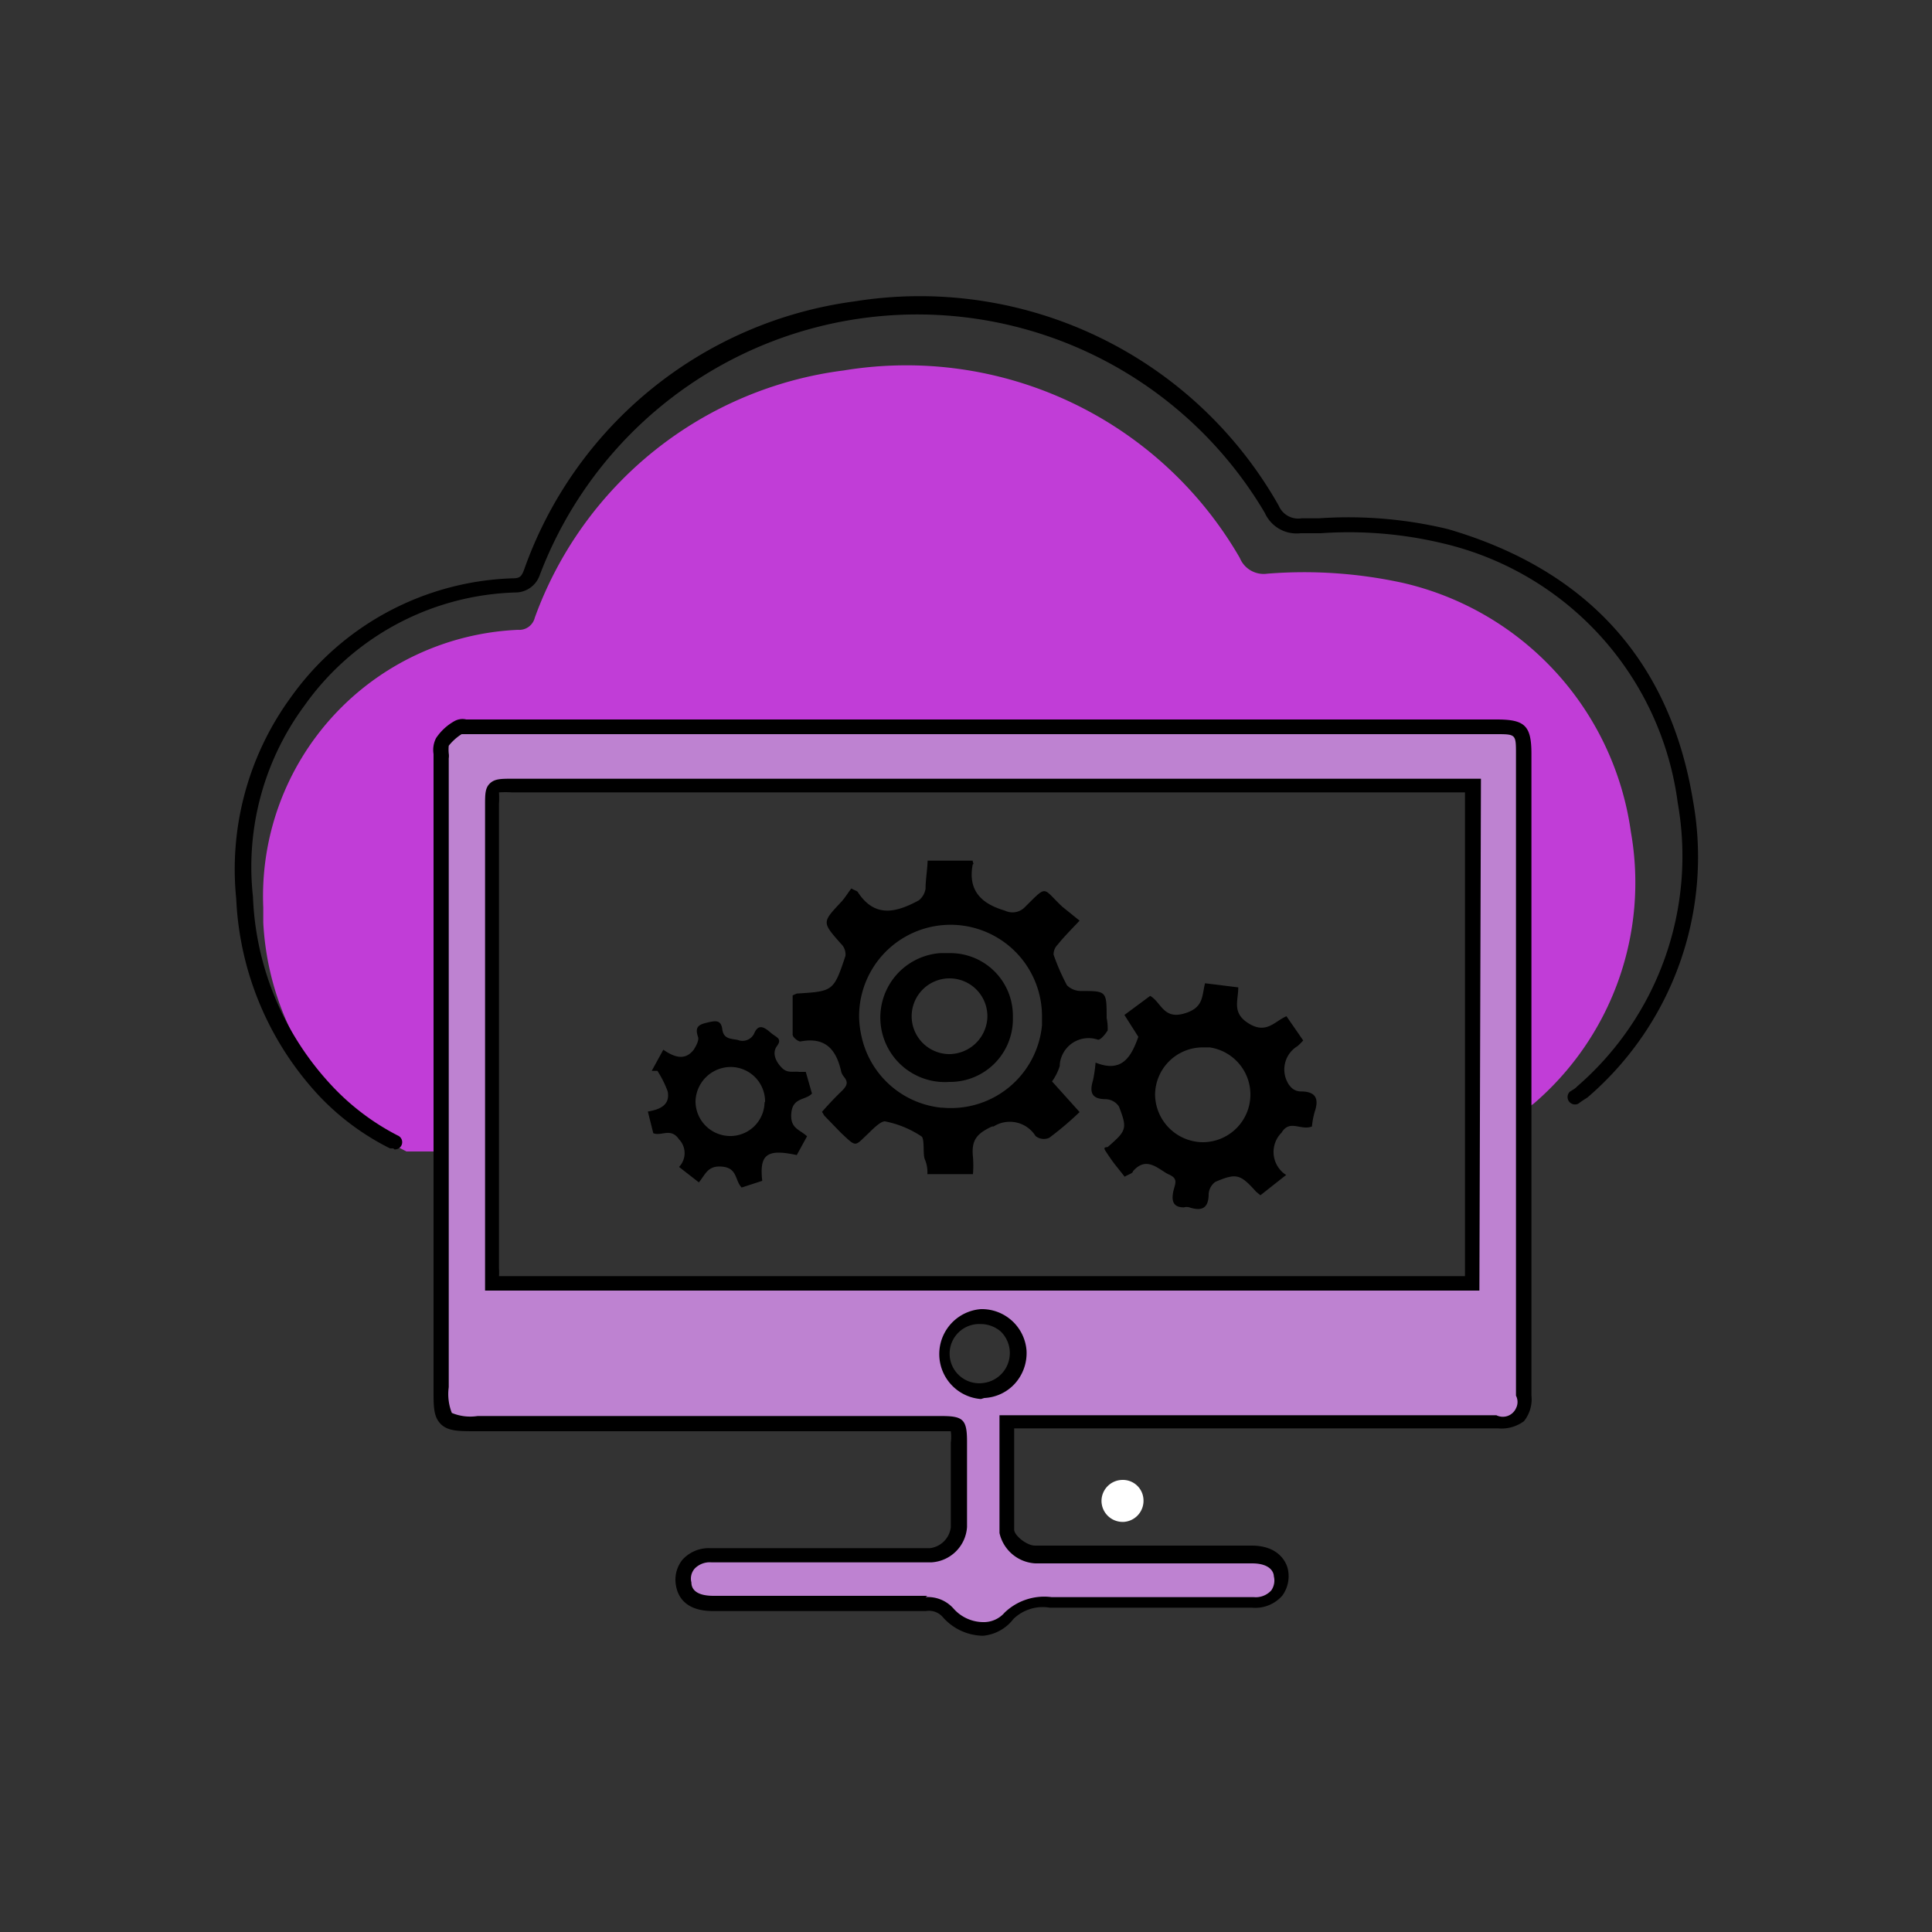 <svg id="Слой_1" data-name="Слой 1" xmlns="http://www.w3.org/2000/svg" viewBox="0 0 75 75"><rect x="0" y="0" width="75" height="75" fill="#333333" stroke="none"/><defs><style>.cls-1{fill:#c13dd7;}.cls-2{fill:#be82d1;}.cls-3{fill:#fff;}</style></defs><title>Монтажная область 2 копия 2</title><path class="cls-1" d="M59.22,43.06l.31-.21a11.3,11.3,0,0,0,3.78-10.56,11.55,11.55,0,0,0-8.84-9.66,17.93,17.93,0,0,0-5.27-.36,1,1,0,0,1-1.07-.61,14.94,14.94,0,0,0-15.37-7.28,14.73,14.73,0,0,0-12,9.6.62.62,0,0,1-.65.47,10.35,10.35,0,0,0-9.89,10.78c0,.19,0,.39,0,.58a11,11,0,0,0,3,7,9.34,9.34,0,0,0,2.56,1.89h2.48l.29-15.18h39.1L58,43.11Z"/><path class="cls-2" d="M39.08,55.22v4.22c0,.41.65.9,1.11.9H48.6a1.09,1.09,0,0,1,1.18.72,1,1,0,0,1-1.05,1.19H41a2.06,2.06,0,0,0-1.76.53,1.67,1.67,0,0,1-2.35-.16v0a1.08,1.08,0,0,0-.89-.35H27.73c-.68,0-1.06-.26-1.18-.76a1.07,1.07,0,0,1,1.07-1.18h8.51a1.19,1.19,0,0,0,1.1-1.09V55.91c0-.72,0-.72-.7-.72h-18c-1.29,0-1.36-.07-1.36-1.38V29.39a1.38,1.38,0,0,1,0-.64,2,2,0,0,1,.61-.55c.11-.06.29,0,.44,0H58.06c.93,0,1.06.12,1.06,1.06v24.9c0,.87-.16,1-1,1h-19ZM57.15,30.48H19.84c-.77,0-.78,0-.78.77V49.79h38ZM38.11,54a1.47,1.47,0,0,0,1.4-1.54h0a1.44,1.44,0,1,0-2.87.16v0A1.49,1.49,0,0,0,38.11,54Z"/><path d="M38.16,63.5h0a2.12,2.12,0,0,1-1.54-.7.71.71,0,0,0-.67-.26H27.67c-1.11,0-1.37-.62-1.43-1a1.23,1.23,0,0,1,.26-1,1.38,1.38,0,0,1,1.08-.44H36.1a.93.93,0,0,0,.81-.81V56a1.62,1.62,0,0,0,0-.44H18.48c-.68,0-1.1,0-1.38-.29s-.27-.7-.27-1.38V29.27a1,1,0,0,1,.1-.62,2.07,2.07,0,0,1,.7-.65.64.64,0,0,1,.47-.07h40c1.1,0,1.35.24,1.35,1.34v24.9a1.36,1.36,0,0,1-.29,1,1.46,1.46,0,0,1-1,.28H39.37v3.93c0,.22.48.62.81.62h8.41c1,0,1.34.59,1.41.94a1.28,1.28,0,0,1-.22,1,1.39,1.39,0,0,1-1.18.47H40.75a1.63,1.63,0,0,0-1.41.44A1.68,1.68,0,0,1,38.16,63.5ZM35.93,62a1.33,1.33,0,0,1,1.1.46,1.55,1.55,0,0,0,1.12.51A1.07,1.07,0,0,0,39,62.6,2.22,2.22,0,0,1,40.82,62h7.85a.81.81,0,0,0,.68-.26.67.67,0,0,0,.1-.55c0-.12-.1-.5-.85-.5H40.19a1.51,1.51,0,0,1-1.39-1.18V54.94H58.09a.56.56,0,0,0,.76-.27.53.53,0,0,0,0-.49V29.28c0-.78,0-.78-.78-.78H17.92a2,2,0,0,0-.5.45,1.5,1.5,0,0,0,0,.3.61.61,0,0,1,0,.19V53.85a2,2,0,0,0,.12,1,1.87,1.87,0,0,0,1,.12h18c.85,0,1,.13,1,1v3.31a1.47,1.47,0,0,1-1.38,1.37H27.62a.82.82,0,0,0-.65.24.59.59,0,0,0-.13.54c0,.24.16.52.86.52H36Zm2.15-7.69a1.75,1.75,0,0,1,0-3.49h0a1.74,1.74,0,0,1,1.77,1.61,1.77,1.77,0,0,1-.46,1.29,1.71,1.71,0,0,1-1.18.55h0Zm0-2.91h0a1.15,1.15,0,1,0,.07,2.29h0a1.17,1.17,0,0,0,.7-2,1.21,1.21,0,0,0-.72-.29ZM57.43,50.1H18.83V31.28c0-.45,0-.69.19-.87s.43-.18.88-.18H57.49Zm-38.06-.56h37.5V30.76h-37a4.17,4.17,0,0,0-.5,0,3.53,3.53,0,0,1,0,.46v18a2.23,2.23,0,0,1,0,.33Z"/><path d="M15.27,44.58h-.13a9.78,9.78,0,0,1-2.79-2.08,12,12,0,0,1-3.18-7.61,11.32,11.32,0,0,1,2.12-7.82,11,11,0,0,1,8.61-4.62c.27,0,.34-.06.44-.32A15.82,15.82,0,0,1,33.17,11.7a16,16,0,0,1,16.47,7.93.82.82,0,0,0,.89.49h.68a16.53,16.53,0,0,1,5,.42c5.41,1.58,8.62,5.13,9.51,10.53A12.3,12.3,0,0,1,61.63,42.6l-.23.15-.14.1a.29.29,0,0,1-.38-.14.29.29,0,0,1,.06-.33l.16-.1a.69.69,0,0,0,.13-.11,11.82,11.82,0,0,0,3.9-11A11.94,11.94,0,0,0,56,21.09a15.65,15.65,0,0,0-4.73-.39h-.78a1.35,1.35,0,0,1-1.39-.79,15.67,15.67,0,0,0-28.16,2.45A1,1,0,0,1,20,23a10.41,10.41,0,0,0-8.18,4.39,10.53,10.53,0,0,0-2,7.42,11.36,11.36,0,0,0,3,7.27,9.35,9.35,0,0,0,2.62,2,.28.28,0,0,1,.15.37.28.28,0,0,1-.28.17Z"/><path class="cls-3" d="M43.58,59.08a.82.82,0,0,1-.82-.82.82.82,0,0,1,.82-.81h0a.8.8,0,0,1,.81.77.82.82,0,0,1-.77.86Z"/><path d="M37.77,45.58H36A1.27,1.27,0,0,0,35.9,45c-.08-.19,0-.76-.12-.88a3.91,3.91,0,0,0-1.43-.59c-.16,0-.43.26-.62.45-.57.53-.46.58-1.08,0L32,43.31l-.09-.15c.23-.26.48-.53.75-.79s.26-.38.07-.61a.61.61,0,0,1-.07-.14c-.19-.87-.61-1.38-1.59-1.19-.09,0-.3-.16-.3-.27V38.64l.16-.07c1.41-.09,1.43-.08,1.89-1.46a.57.57,0,0,0-.18-.48c-.73-.83-.73-.82,0-1.6.17-.18.28-.38.41-.54.16.09.23.1.25.14.65,1,1.47.81,2.37.32a.72.72,0,0,0,.26-.45c0-.36.07-.73.08-1.09h1.75c0,.08.06.12,0,.15-.19,1,.32,1.52,1.25,1.79a.67.67,0,0,0,.79-.15c.88-.87.65-.74,1.44,0l.67.54c-.36.38-.62.64-.85.93a.53.53,0,0,0-.16.39,8.4,8.4,0,0,0,.52,1.19.77.77,0,0,0,.54.22c1,0,1,0,1,1.05A2,2,0,0,1,43,40c-.09.15-.28.38-.38.36a1.12,1.12,0,0,0-1.42.69.92.92,0,0,0-.06.33,2.11,2.11,0,0,1-.3.6l1.07,1.19a12.37,12.37,0,0,1-1.18,1,.51.51,0,0,1-.53-.07,1.18,1.18,0,0,0-1.63-.37l-.06,0c-.58.27-.81.52-.74,1.18A4.14,4.14,0,0,1,37.77,45.58ZM36.59,43a3.55,3.55,0,0,0,3.86-3.2c0-.12,0-.23,0-.35a3.55,3.55,0,0,0-7.1,0,3.74,3.74,0,0,0,.1.81A3.54,3.54,0,0,0,36.54,43Z"/><path d="M50.59,40.39a2.28,2.28,0,0,1-.22.22A1.06,1.06,0,0,0,50,42.05a.36.36,0,0,0,.07.1.53.53,0,0,0,.43.22c.57,0,.71.27.54.78a3,3,0,0,0-.11.58c-.44.17-.86-.29-1.18.24a1.06,1.06,0,0,0,0,1.5.79.79,0,0,0,.18.14l-1,.79-.17-.14c-.61-.68-.76-.73-1.58-.38a.63.63,0,0,0-.26.47c0,.55-.26.68-.75.52a.37.37,0,0,0-.21,0c-.34,0-.48-.16-.43-.52s.26-.57-.14-.75-.87-.76-1.41-.13c0,.08-.18.12-.32.21l-.39-.49c-.13-.17-.25-.35-.36-.52s.07-.12.1-.15c.72-.63.76-.7.43-1.56a.64.64,0,0,0-.51-.29c-.56,0-.64-.27-.5-.73a5.46,5.46,0,0,0,.1-.69c1,.4,1.37-.18,1.66-1l-.54-.85,1-.74c.43.25.51.91,1.3.69s.7-.68.83-1.18l1.29.16c0,.53-.26,1,.42,1.41s1-.1,1.45-.29Zm-5.75,2.1a1.87,1.87,0,0,0,1.82,1.85,1.85,1.85,0,0,0,.3-3.68h-.3A1.85,1.85,0,0,0,44.84,42.49Z"/><path d="M26.36,45.3a.77.77,0,0,0,0-1.07c-.32-.47-.68-.11-1-.24l-.21-.84c.48-.08.87-.26.77-.78a4,4,0,0,0-.4-.8H25.3l.45-.82c.42.29.84.44,1.18,0,.09-.14.21-.36.17-.49-.13-.38,0-.48.34-.56s.55-.12.6.26.34.36.6.41a.5.5,0,0,0,.65-.28v0c.17-.37.41-.19.63,0s.46.22.24.52,0,.66.21.86.43.11.65.14h.26l.24.84c-.24.27-.74.14-.8.75s.32.64.61.91l-.4.73c-1.19-.26-1.45,0-1.34,1l-.8.26c-.26-.27-.16-.75-.74-.81s-.66.3-.92.61Zm3.34-2.53a1.34,1.34,0,0,0-1.32-1.35h0A1.37,1.37,0,0,0,27,42.75a1.35,1.35,0,0,0,1.33,1.35h0a1.33,1.33,0,0,0,1.35-1.3Z"/><path d="M39.32,39.5A2.44,2.44,0,0,1,36.91,42h-.06a2.48,2.48,0,1,1-.34-5h.34a2.43,2.43,0,0,1,2.47,2.39Zm-2.46,1.42a1.49,1.49,0,0,0,1.47-1.43,1.47,1.47,0,1,0-1.5,1.43Z"/></svg>